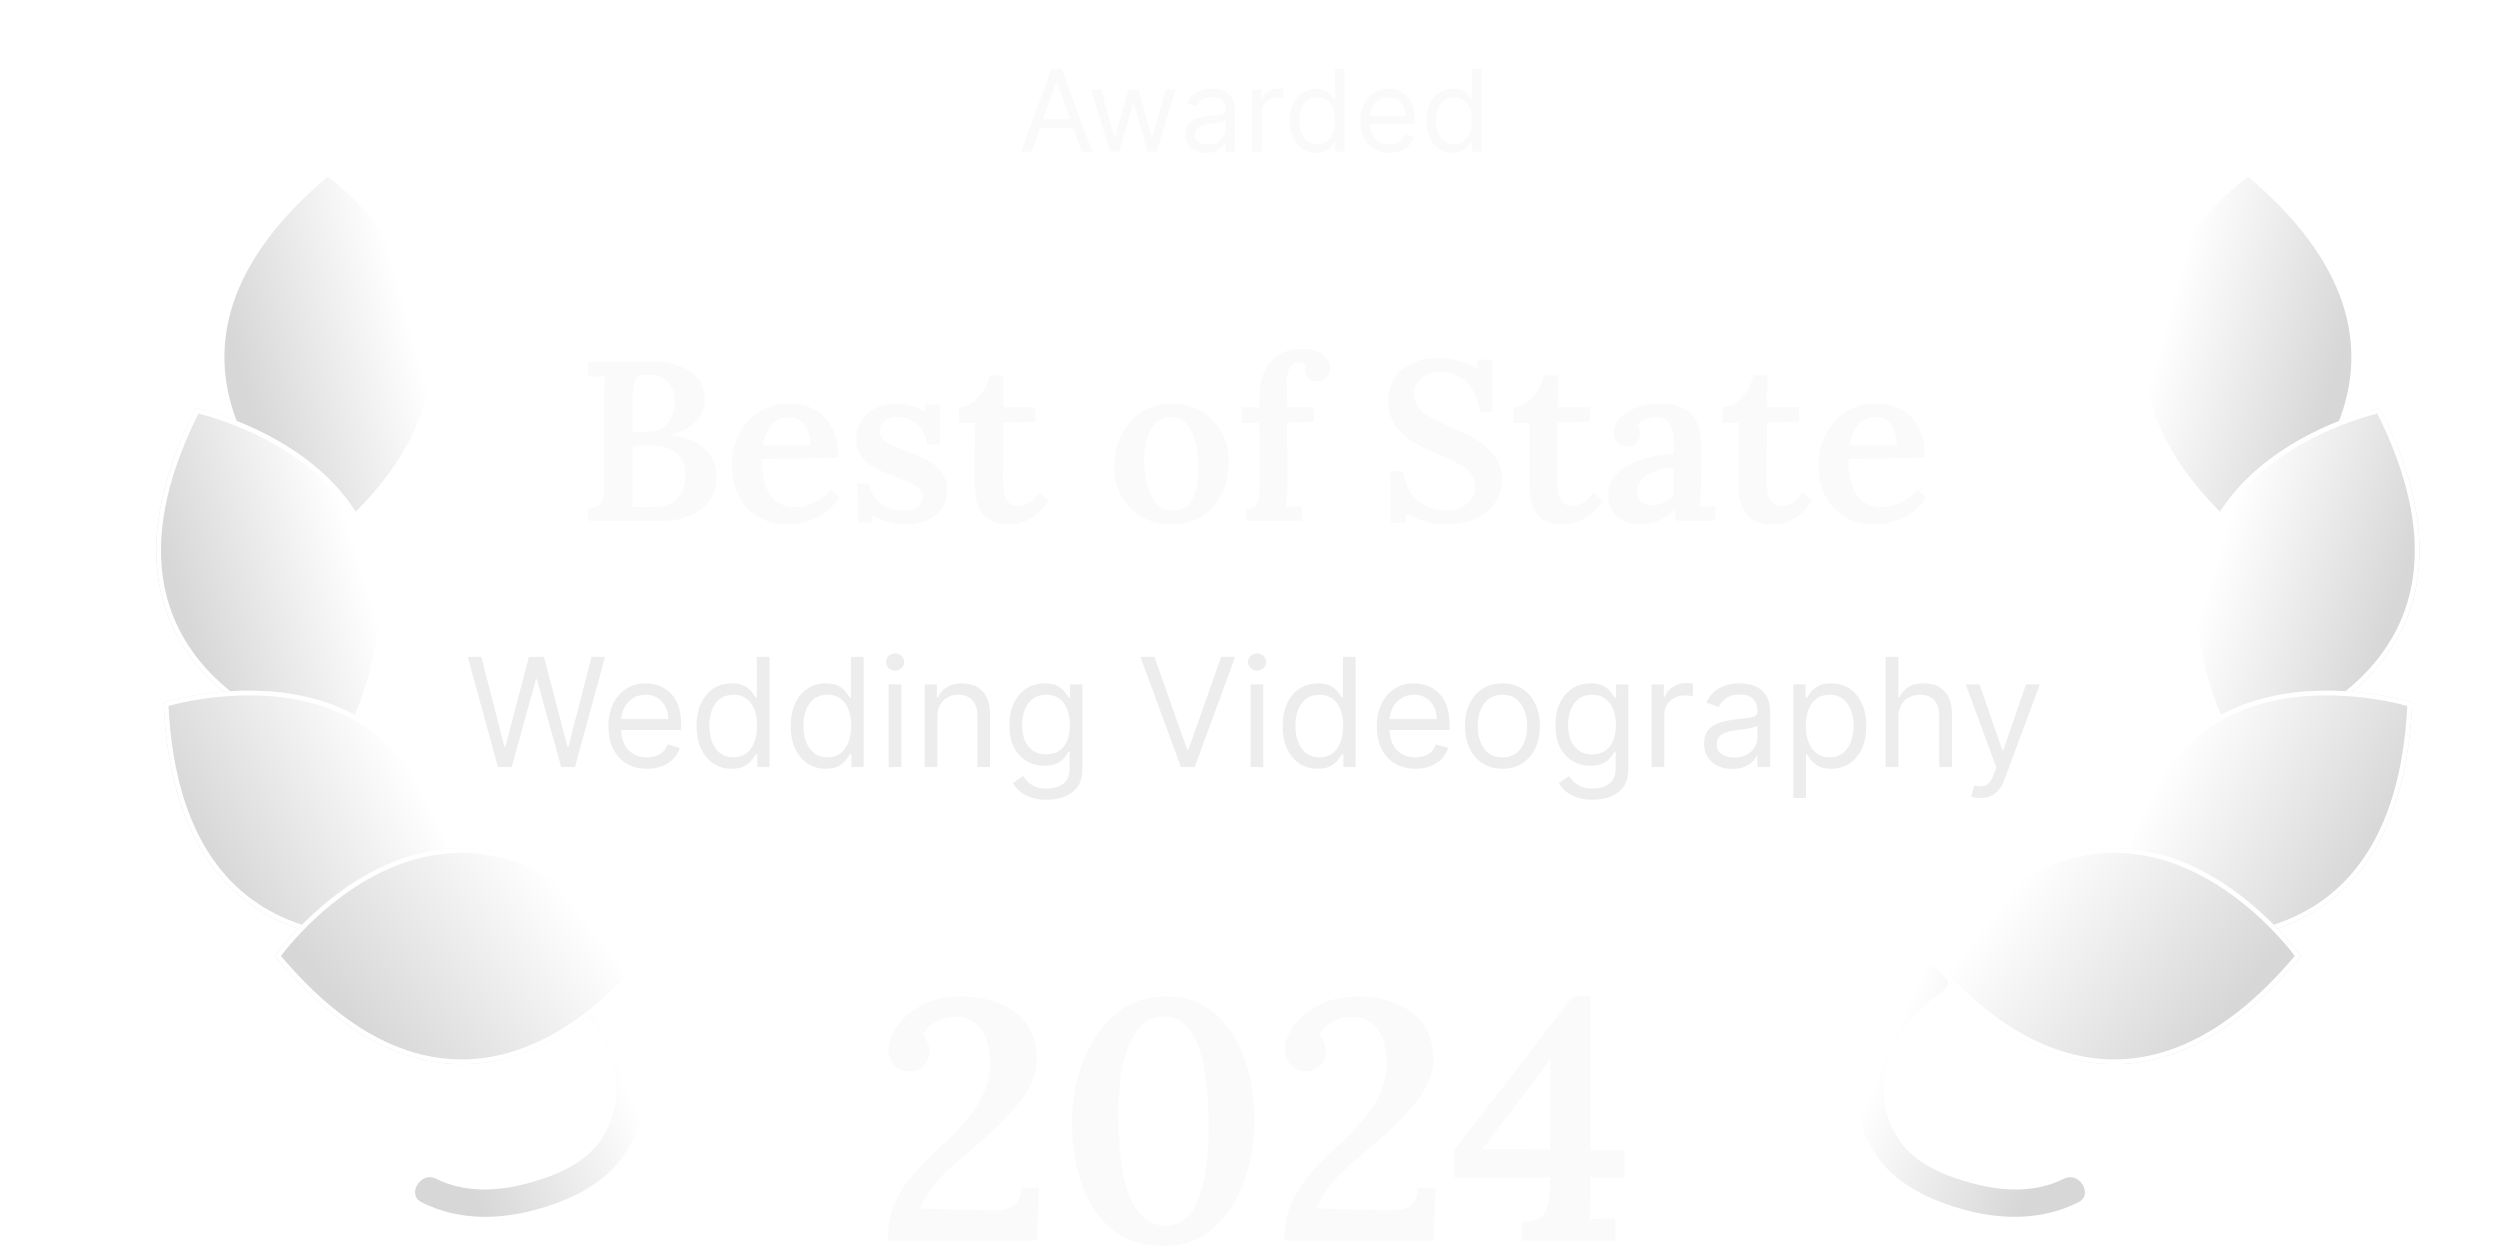 <svg width="132" height="66" viewBox="0 0 132 66" fill="none" xmlns="http://www.w3.org/2000/svg">
<path d="M54.468 8H53.914L55.516 3.636H56.062L57.664 8H57.11L55.806 4.327H55.772L54.468 8ZM54.673 6.295H56.906V6.764H54.673V6.295ZM58.607 8L57.61 4.727H58.138L58.846 7.233H58.88L59.579 4.727H60.115L60.806 7.224H60.84L61.547 4.727H62.076L61.079 8H60.584L59.868 5.486H59.817L59.101 8H58.607ZM63.704 8.077C63.496 8.077 63.308 8.038 63.139 7.96C62.97 7.88 62.836 7.766 62.736 7.616C62.637 7.466 62.587 7.284 62.587 7.071C62.587 6.884 62.624 6.732 62.698 6.615C62.772 6.497 62.87 6.405 62.994 6.338C63.118 6.271 63.254 6.222 63.403 6.189C63.554 6.155 63.705 6.128 63.857 6.108C64.056 6.082 64.217 6.063 64.341 6.05C64.466 6.036 64.557 6.013 64.613 5.98C64.672 5.947 64.701 5.891 64.701 5.81V5.793C64.701 5.582 64.643 5.419 64.528 5.303C64.415 5.186 64.242 5.128 64.01 5.128C63.77 5.128 63.582 5.18 63.446 5.286C63.309 5.391 63.214 5.503 63.158 5.622L62.681 5.452C62.766 5.253 62.88 5.098 63.022 4.987C63.165 4.875 63.322 4.797 63.49 4.753C63.661 4.707 63.829 4.685 63.993 4.685C64.099 4.685 64.219 4.697 64.356 4.723C64.493 4.747 64.626 4.798 64.754 4.874C64.883 4.951 64.99 5.067 65.076 5.222C65.161 5.376 65.204 5.584 65.204 5.844V8H64.701V7.557H64.675C64.641 7.628 64.584 7.704 64.505 7.785C64.425 7.866 64.319 7.935 64.187 7.991C64.055 8.048 63.894 8.077 63.704 8.077ZM63.78 7.625C63.979 7.625 64.147 7.586 64.283 7.508C64.421 7.43 64.525 7.329 64.594 7.205C64.665 7.082 64.701 6.952 64.701 6.815V6.355C64.679 6.381 64.632 6.404 64.56 6.425C64.489 6.445 64.407 6.463 64.313 6.479C64.221 6.493 64.13 6.506 64.042 6.517C63.956 6.527 63.885 6.536 63.831 6.543C63.701 6.56 63.579 6.587 63.465 6.626C63.353 6.663 63.262 6.719 63.192 6.794C63.124 6.868 63.09 6.969 63.09 7.097C63.09 7.271 63.155 7.403 63.284 7.493C63.414 7.581 63.58 7.625 63.78 7.625ZM66.121 8V4.727H66.607V5.222H66.641C66.701 5.06 66.809 4.928 66.965 4.827C67.121 4.727 67.297 4.676 67.493 4.676C67.531 4.676 67.577 4.677 67.632 4.678C67.687 4.68 67.729 4.682 67.758 4.685V5.196C67.741 5.192 67.702 5.185 67.641 5.177C67.581 5.167 67.518 5.162 67.451 5.162C67.292 5.162 67.15 5.195 67.025 5.262C66.901 5.327 66.803 5.418 66.731 5.535C66.66 5.65 66.624 5.781 66.624 5.929V8H66.121ZM69.49 8.068C69.217 8.068 68.977 7.999 68.768 7.862C68.559 7.722 68.395 7.526 68.278 7.273C68.16 7.019 68.101 6.719 68.101 6.372C68.101 6.028 68.16 5.73 68.278 5.477C68.395 5.224 68.56 5.029 68.77 4.891C68.98 4.754 69.223 4.685 69.499 4.685C69.712 4.685 69.88 4.72 70.004 4.791C70.129 4.861 70.224 4.94 70.289 5.03C70.356 5.118 70.408 5.19 70.445 5.247H70.487V3.636H70.99V8H70.504V7.497H70.445C70.408 7.557 70.355 7.632 70.287 7.723C70.219 7.812 70.121 7.893 69.995 7.964C69.868 8.033 69.7 8.068 69.49 8.068ZM69.558 7.616C69.76 7.616 69.93 7.564 70.07 7.459C70.209 7.352 70.314 7.205 70.387 7.018C70.459 6.829 70.496 6.611 70.496 6.364C70.496 6.119 70.46 5.906 70.389 5.722C70.318 5.538 70.213 5.394 70.074 5.292C69.935 5.188 69.763 5.136 69.558 5.136C69.345 5.136 69.168 5.191 69.025 5.3C68.885 5.408 68.779 5.555 68.708 5.741C68.638 5.926 68.604 6.134 68.604 6.364C68.604 6.597 68.639 6.808 68.71 6.999C68.783 7.188 68.889 7.338 69.03 7.45C69.172 7.561 69.348 7.616 69.558 7.616ZM73.353 8.068C73.038 8.068 72.766 7.999 72.537 7.859C72.31 7.719 72.134 7.523 72.011 7.271C71.888 7.018 71.827 6.724 71.827 6.389C71.827 6.054 71.888 5.759 72.011 5.503C72.134 5.246 72.306 5.045 72.526 4.902C72.748 4.757 73.006 4.685 73.302 4.685C73.472 4.685 73.641 4.713 73.807 4.77C73.973 4.827 74.124 4.919 74.261 5.047C74.397 5.173 74.506 5.341 74.587 5.55C74.668 5.759 74.708 6.016 74.708 6.321V6.534H72.185V6.099H74.197C74.197 5.915 74.16 5.75 74.086 5.605C74.013 5.46 73.91 5.346 73.775 5.262C73.641 5.178 73.484 5.136 73.302 5.136C73.102 5.136 72.928 5.186 72.782 5.286C72.637 5.384 72.525 5.511 72.447 5.669C72.369 5.827 72.33 5.996 72.33 6.176V6.466C72.33 6.713 72.373 6.923 72.458 7.094C72.545 7.265 72.665 7.395 72.818 7.484C72.972 7.572 73.15 7.616 73.353 7.616C73.485 7.616 73.604 7.598 73.711 7.561C73.819 7.523 73.912 7.466 73.99 7.391C74.068 7.314 74.129 7.219 74.171 7.105L74.657 7.241C74.606 7.406 74.52 7.551 74.399 7.676C74.278 7.8 74.129 7.896 73.952 7.966C73.774 8.034 73.575 8.068 73.353 8.068ZM76.709 8.068C76.436 8.068 76.195 7.999 75.986 7.862C75.778 7.722 75.614 7.526 75.496 7.273C75.379 7.019 75.32 6.719 75.32 6.372C75.32 6.028 75.379 5.73 75.496 5.477C75.614 5.224 75.778 5.029 75.989 4.891C76.199 4.754 76.442 4.685 76.717 4.685C76.93 4.685 77.099 4.72 77.222 4.791C77.347 4.861 77.442 4.94 77.508 5.03C77.575 5.118 77.626 5.19 77.663 5.247H77.706V3.636H78.209V8H77.723V7.497H77.663C77.626 7.557 77.574 7.632 77.506 7.723C77.437 7.812 77.34 7.893 77.214 7.964C77.087 8.033 76.919 8.068 76.709 8.068ZM76.777 7.616C76.979 7.616 77.149 7.564 77.288 7.459C77.427 7.352 77.533 7.205 77.606 7.018C77.678 6.829 77.714 6.611 77.714 6.364C77.714 6.119 77.679 5.906 77.608 5.722C77.537 5.538 77.432 5.394 77.293 5.292C77.153 5.188 76.981 5.136 76.777 5.136C76.564 5.136 76.386 5.191 76.244 5.3C76.104 5.408 75.998 5.555 75.927 5.741C75.857 5.926 75.822 6.134 75.822 6.364C75.822 6.597 75.858 6.808 75.929 6.999C76.001 7.188 76.108 7.338 76.249 7.45C76.391 7.561 76.567 7.616 76.777 7.616Z" fill="#FAFAFA"/>
<path d="M31.721 59.974L31.721 59.974C30.875 61.347 29.256 61.973 27.811 62.362C26.28 62.773 24.572 62.873 23.093 62.132L23.093 62.132C22.605 61.886 22.142 62.124 21.919 62.504C21.808 62.694 21.764 62.909 21.805 63.102C21.844 63.291 21.968 63.473 22.218 63.598C24.105 64.547 26.237 64.553 28.266 64.007L28.266 64.007C30.209 63.485 32.132 62.569 33.198 60.83L33.198 60.83C35.34 57.339 33.517 53.079 30.268 51.013L30.268 51.013C30.032 50.862 29.809 50.847 29.621 50.909C29.429 50.972 29.262 51.118 29.151 51.308C28.93 51.688 28.954 52.199 29.414 52.492L29.472 52.529V52.53C31.874 54.093 33.38 57.281 31.721 59.974Z" fill="url(#paint0_linear_6110_921)" stroke="white" stroke-width="0.25"/>
<g filter="url(#filter0_di_6110_921)">
<path d="M15.301 11C3.681 20.669 13.107 28.986 14.991 30.47C15.168 30.61 15.425 30.604 15.595 30.457C27.935 19.888 15.301 11 15.301 11Z" fill="url(#paint1_linear_6110_921)"/>
<path d="M14.991 30.47C15.168 30.61 15.425 30.604 15.595 30.457C27.935 19.888 15.301 11 15.301 11M14.991 30.47C13.107 28.986 3.681 20.669 15.301 11M14.991 30.47L15.068 30.372C15.068 30.372 15.068 30.372 15.068 30.372M14.991 30.47L15.068 30.372M15.301 11L15.381 11.096C15.356 11.117 15.331 11.138 15.307 11.159M15.301 11L15.229 11.102L15.23 11.102L15.231 11.104L15.238 11.108L15.264 11.127C15.275 11.135 15.29 11.146 15.307 11.159M15.307 11.159C12.462 13.543 10.91 15.835 10.204 17.952C9.493 20.086 9.638 22.051 10.201 23.765C11.328 27.202 14.13 29.633 15.068 30.372M15.307 11.159C15.323 11.171 15.343 11.185 15.365 11.202C15.453 11.269 15.582 11.368 15.741 11.499C16.059 11.761 16.502 12.146 16.994 12.642C17.979 13.634 19.162 15.064 19.962 16.817C20.761 18.569 21.176 20.643 20.633 22.93C20.09 25.217 18.584 27.733 15.514 30.363L15.514 30.363C15.389 30.47 15.198 30.474 15.068 30.372" stroke="white" stroke-width="0.25"/>
</g>
<g filter="url(#filter1_di_6110_921)">
<path d="M8.343 23.545C1.495 37.021 13.442 40.932 15.76 41.551C15.977 41.608 16.211 41.502 16.31 41.3C23.464 26.712 8.343 23.545 8.343 23.545Z" fill="url(#paint2_linear_6110_921)"/>
<path d="M8.708 37.287C11.103 39.997 14.638 41.122 15.792 41.43C15.952 41.472 16.125 41.393 16.198 41.245L16.198 41.245C17.978 37.615 18.366 34.709 17.96 32.393C17.554 30.078 16.352 28.338 14.925 27.045C13.497 25.75 11.845 24.905 10.548 24.384C9.899 24.123 9.341 23.944 8.945 23.83C8.747 23.773 8.589 23.732 8.482 23.705C8.455 23.699 8.431 23.693 8.411 23.688C6.741 27.003 6.223 29.723 6.412 31.946C6.602 34.187 7.513 35.934 8.708 37.287Z" stroke="white" stroke-width="0.25"/>
</g>
<g filter="url(#filter2_di_6110_921)">
<path d="M6.636 39.088C7.293 54.19 19.62 51.727 21.942 51.127C22.16 51.071 22.311 50.864 22.298 50.639C21.361 34.419 6.636 39.089 6.636 39.089V39.088Z" fill="url(#paint3_linear_6110_921)"/>
<path d="M6.835 39.161C6.809 39.168 6.785 39.175 6.765 39.181C6.94 42.887 7.824 45.511 9.081 47.354C10.349 49.212 12 50.286 13.706 50.877C17.124 52.062 20.756 51.305 21.911 51.006C22.071 50.965 22.183 50.811 22.174 50.646C21.94 46.61 20.85 43.888 19.359 42.071C17.868 40.254 15.966 39.329 14.088 38.903C12.208 38.478 10.354 38.553 8.968 38.737C8.275 38.828 7.7 38.946 7.299 39.041C7.099 39.089 6.942 39.131 6.835 39.161Z" stroke="white" stroke-width="0.25"/>
</g>
<g filter="url(#filter3_di_6110_921)">
<path d="M12.513 52.484C22.182 64.103 30.5 54.678 31.984 52.794C32.123 52.617 32.118 52.361 31.971 52.19C21.401 39.85 12.513 52.484 12.513 52.484Z" fill="url(#paint4_linear_6110_921)"/>
<path d="M31.877 52.272L31.877 52.271C29.246 49.201 26.731 47.695 24.443 47.152C22.156 46.608 20.082 47.024 18.33 47.823C16.576 48.623 15.147 49.806 14.155 50.791C13.659 51.283 13.273 51.726 13.012 52.044C12.881 52.203 12.781 52.332 12.715 52.42C12.698 52.442 12.684 52.462 12.671 52.478C15.055 55.323 17.348 56.875 19.465 57.58C21.599 58.292 23.564 58.146 25.279 57.584C28.716 56.457 31.148 53.654 31.886 52.717L31.984 52.794L31.886 52.717C31.988 52.587 31.984 52.397 31.877 52.272Z" stroke="white" stroke-width="0.25"/>
</g>
<path d="M31.061 27.5V26.84C31.285 26.832 31.457 26.792 31.578 26.72C31.698 26.648 31.782 26.528 31.829 26.36C31.878 26.184 31.901 25.94 31.901 25.628V20.888C31.901 20.672 31.905 20.472 31.913 20.288C31.93 20.104 31.942 19.96 31.95 19.856C31.814 19.864 31.657 19.872 31.482 19.88C31.305 19.88 31.166 19.884 31.061 19.892V19.1C31.573 19.092 32.09 19.088 32.609 19.088C33.13 19.088 33.654 19.084 34.181 19.076C35.126 19.068 35.873 19.24 36.425 19.592C36.977 19.944 37.237 20.484 37.206 21.212C37.197 21.452 37.126 21.688 36.989 21.92C36.853 22.152 36.654 22.36 36.389 22.544C36.126 22.728 35.794 22.868 35.394 22.964V22.976C36.218 23.064 36.83 23.312 37.23 23.72C37.63 24.12 37.83 24.588 37.83 25.124C37.83 25.636 37.706 26.068 37.458 26.42C37.209 26.772 36.865 27.04 36.425 27.224C35.993 27.408 35.502 27.5 34.95 27.5H31.061ZM33.365 26.768C33.502 26.776 33.642 26.78 33.785 26.78C33.938 26.78 34.081 26.78 34.218 26.78C34.353 26.772 34.469 26.768 34.566 26.768C35.093 26.752 35.493 26.6 35.766 26.312C36.045 26.016 36.185 25.62 36.185 25.124C36.185 24.716 36.102 24.396 35.934 24.164C35.773 23.932 35.562 23.768 35.297 23.672C35.041 23.576 34.766 23.528 34.469 23.528C34.254 23.528 34.066 23.528 33.906 23.528C33.745 23.528 33.581 23.536 33.413 23.552V25.76C33.413 25.976 33.41 26.172 33.401 26.348C33.394 26.524 33.382 26.664 33.365 26.768ZM33.413 22.82L34.121 22.808C34.498 22.8 34.794 22.72 35.01 22.568C35.225 22.408 35.382 22.204 35.477 21.956C35.574 21.7 35.621 21.424 35.621 21.128C35.614 20.776 35.533 20.504 35.382 20.312C35.237 20.112 35.057 19.972 34.842 19.892C34.626 19.812 34.401 19.776 34.169 19.784C34.002 19.784 33.861 19.808 33.749 19.856C33.638 19.904 33.553 20.004 33.498 20.156C33.441 20.308 33.413 20.536 33.413 20.84V22.82ZM41.591 27.692C41.015 27.692 40.503 27.564 40.055 27.308C39.607 27.044 39.259 26.676 39.011 26.204C38.763 25.724 38.639 25.16 38.639 24.512C38.639 23.952 38.763 23.428 39.011 22.94C39.259 22.452 39.607 22.06 40.055 21.764C40.511 21.46 41.039 21.308 41.639 21.308C41.975 21.308 42.299 21.356 42.611 21.452C42.923 21.548 43.203 21.708 43.451 21.932C43.699 22.156 43.895 22.452 44.039 22.82C44.191 23.188 44.263 23.636 44.255 24.164L40.223 24.236C40.223 24.732 40.279 25.172 40.391 25.556C40.511 25.932 40.703 26.232 40.967 26.456C41.231 26.672 41.579 26.78 42.011 26.78C42.203 26.78 42.407 26.748 42.623 26.684C42.847 26.612 43.067 26.508 43.283 26.372C43.499 26.228 43.691 26.052 43.859 25.844L44.315 26.264C44.051 26.648 43.759 26.944 43.439 27.152C43.119 27.36 42.799 27.5 42.479 27.572C42.159 27.652 41.863 27.692 41.591 27.692ZM40.283 23.516H42.779C42.771 23.196 42.723 22.928 42.635 22.712C42.555 22.488 42.435 22.32 42.275 22.208C42.115 22.088 41.919 22.028 41.687 22.028C41.295 22.028 40.979 22.16 40.739 22.424C40.507 22.68 40.355 23.044 40.283 23.516ZM47.855 27.692C47.487 27.692 47.144 27.644 46.824 27.548C46.504 27.452 46.248 27.336 46.056 27.2L46.092 27.584H45.312L45.252 25.52H45.9C45.923 25.792 46.02 26.04 46.188 26.264C46.355 26.48 46.572 26.652 46.836 26.78C47.108 26.9 47.407 26.96 47.736 26.96C47.895 26.96 48.047 26.936 48.191 26.888C48.343 26.84 48.468 26.764 48.563 26.66C48.667 26.548 48.719 26.408 48.719 26.24C48.719 26.064 48.66 25.92 48.539 25.808C48.428 25.696 48.267 25.592 48.059 25.496C47.852 25.4 47.608 25.3 47.328 25.196C47.08 25.1 46.831 25 46.584 24.896C46.336 24.792 46.108 24.668 45.9 24.524C45.691 24.372 45.523 24.188 45.395 23.972C45.267 23.756 45.203 23.492 45.203 23.18C45.203 22.964 45.243 22.748 45.324 22.532C45.404 22.316 45.532 22.116 45.708 21.932C45.883 21.74 46.108 21.588 46.38 21.476C46.66 21.364 46.999 21.308 47.4 21.308C47.615 21.308 47.859 21.344 48.132 21.416C48.404 21.48 48.644 21.592 48.852 21.752L48.84 21.368H49.62V23.48H48.971C48.931 23.2 48.843 22.952 48.708 22.736C48.572 22.512 48.392 22.336 48.167 22.208C47.944 22.08 47.675 22.016 47.364 22.016C47.108 22.016 46.892 22.08 46.715 22.208C46.539 22.328 46.452 22.508 46.452 22.748C46.452 22.948 46.52 23.112 46.656 23.24C46.791 23.368 46.975 23.476 47.208 23.564C47.44 23.652 47.691 23.748 47.964 23.852C48.34 23.98 48.679 24.132 48.983 24.308C49.295 24.484 49.544 24.696 49.727 24.944C49.911 25.192 50.004 25.5 50.004 25.868C50.004 26.284 49.9 26.628 49.691 26.9C49.483 27.164 49.215 27.364 48.888 27.5C48.559 27.628 48.215 27.692 47.855 27.692ZM53.262 27.692C53.038 27.692 52.818 27.664 52.602 27.608C52.394 27.552 52.202 27.448 52.026 27.296C51.858 27.144 51.722 26.92 51.618 26.624C51.514 26.32 51.462 25.92 51.462 25.424L51.486 22.328L50.634 22.34V21.5C50.874 21.492 51.106 21.412 51.33 21.26C51.554 21.1 51.75 20.892 51.918 20.636C52.086 20.38 52.198 20.108 52.254 19.82H52.986L52.974 21.5H54.666V22.268L52.974 22.304L52.962 25.388C52.962 25.628 52.982 25.852 53.022 26.06C53.07 26.26 53.15 26.42 53.262 26.54C53.382 26.66 53.542 26.72 53.742 26.72C53.894 26.72 54.066 26.672 54.258 26.576C54.458 26.48 54.658 26.288 54.858 26L55.35 26.444C55.15 26.748 54.942 26.984 54.726 27.152C54.518 27.32 54.314 27.444 54.114 27.524C53.922 27.604 53.75 27.652 53.598 27.668C53.446 27.684 53.334 27.692 53.262 27.692ZM61.878 27.692C61.31 27.692 60.794 27.568 60.33 27.32C59.866 27.064 59.498 26.708 59.226 26.252C58.962 25.788 58.83 25.248 58.83 24.632C58.83 23.984 58.966 23.408 59.238 22.904C59.51 22.4 59.874 22.008 60.33 21.728C60.794 21.448 61.302 21.308 61.854 21.308C62.422 21.308 62.934 21.436 63.39 21.692C63.846 21.948 64.206 22.304 64.47 22.76C64.742 23.216 64.878 23.756 64.878 24.38C64.878 25.036 64.746 25.616 64.482 26.12C64.226 26.616 63.87 27.004 63.414 27.284C62.966 27.556 62.454 27.692 61.878 27.692ZM61.938 26.96C62.298 26.96 62.574 26.848 62.766 26.624C62.958 26.4 63.09 26.116 63.162 25.772C63.242 25.42 63.282 25.06 63.282 24.692C63.282 24.38 63.254 24.064 63.198 23.744C63.15 23.424 63.07 23.136 62.958 22.88C62.846 22.616 62.698 22.408 62.514 22.256C62.33 22.096 62.106 22.016 61.842 22.016C61.49 22.024 61.21 22.14 61.002 22.364C60.794 22.588 60.642 22.872 60.546 23.216C60.458 23.56 60.414 23.924 60.414 24.308C60.414 24.74 60.466 25.164 60.57 25.58C60.674 25.988 60.838 26.324 61.062 26.588C61.286 26.844 61.578 26.968 61.938 26.96ZM66.49 21.188C66.49 20.244 66.686 19.548 67.078 19.1C67.47 18.644 68.038 18.416 68.782 18.416C69.094 18.416 69.354 18.464 69.562 18.56C69.778 18.648 69.942 18.768 70.054 18.92C70.166 19.072 70.222 19.24 70.222 19.424C70.222 19.608 70.166 19.772 70.054 19.916C69.942 20.06 69.778 20.132 69.562 20.132C69.346 20.14 69.182 20.08 69.07 19.952C68.958 19.824 68.902 19.68 68.902 19.52C68.902 19.472 68.906 19.428 68.914 19.388C68.922 19.348 68.93 19.304 68.938 19.256C68.898 19.208 68.842 19.176 68.77 19.16C68.706 19.136 68.646 19.124 68.59 19.124C68.422 19.124 68.29 19.176 68.194 19.28C68.098 19.376 68.034 19.496 68.002 19.64C67.97 19.784 67.954 19.936 67.954 20.096V21.5H69.382V22.268L67.954 22.304L67.966 25.772C67.966 25.9 67.962 26.056 67.954 26.24C67.954 26.424 67.942 26.6 67.918 26.768C68.054 26.752 68.198 26.744 68.35 26.744C68.51 26.736 68.638 26.732 68.734 26.732V27.5H65.782V26.864C66.014 26.864 66.178 26.816 66.274 26.72C66.378 26.616 66.442 26.472 66.466 26.288C66.49 26.104 66.502 25.896 66.502 25.664L66.49 22.328L65.578 22.34V21.5H66.49V21.188ZM78.131 21.74C78.075 21.316 77.959 20.948 77.783 20.636C77.607 20.316 77.371 20.072 77.075 19.904C76.787 19.728 76.439 19.64 76.031 19.64C75.639 19.64 75.311 19.752 75.047 19.976C74.791 20.2 74.663 20.476 74.663 20.804C74.663 21.076 74.739 21.312 74.891 21.512C75.051 21.712 75.279 21.896 75.575 22.064C75.871 22.224 76.223 22.392 76.631 22.568C76.935 22.696 77.243 22.84 77.555 23C77.867 23.152 78.155 23.336 78.419 23.552C78.683 23.768 78.895 24.02 79.055 24.308C79.223 24.588 79.307 24.924 79.307 25.316C79.307 25.78 79.183 26.192 78.935 26.552C78.695 26.912 78.351 27.192 77.903 27.392C77.455 27.592 76.927 27.692 76.319 27.692C75.983 27.692 75.627 27.64 75.251 27.536C74.875 27.44 74.531 27.292 74.219 27.092L74.255 27.608H73.439L73.415 24.884H74.099C74.187 25.564 74.439 26.08 74.855 26.432C75.271 26.776 75.771 26.948 76.355 26.948C76.651 26.948 76.915 26.896 77.147 26.792C77.379 26.68 77.559 26.532 77.687 26.348C77.823 26.156 77.891 25.94 77.891 25.7C77.891 25.388 77.795 25.132 77.603 24.932C77.411 24.732 77.167 24.56 76.871 24.416C76.575 24.272 76.267 24.132 75.947 23.996C75.587 23.844 75.247 23.684 74.927 23.516C74.607 23.34 74.323 23.144 74.075 22.928C73.835 22.704 73.643 22.448 73.499 22.16C73.363 21.872 73.295 21.532 73.295 21.14C73.295 20.908 73.339 20.664 73.427 20.408C73.515 20.144 73.659 19.9 73.859 19.676C74.067 19.452 74.343 19.268 74.687 19.124C75.031 18.98 75.459 18.908 75.971 18.908C76.291 18.908 76.639 18.956 77.015 19.052C77.399 19.14 77.735 19.288 78.023 19.496L77.975 18.992H78.803V21.74H78.131ZM82.535 27.692C82.311 27.692 82.091 27.664 81.875 27.608C81.667 27.552 81.475 27.448 81.299 27.296C81.131 27.144 80.995 26.92 80.891 26.624C80.787 26.32 80.735 25.92 80.735 25.424L80.759 22.328L79.907 22.34V21.5C80.147 21.492 80.379 21.412 80.603 21.26C80.827 21.1 81.023 20.892 81.191 20.636C81.359 20.38 81.471 20.108 81.527 19.82H82.259L82.247 21.5H83.939V22.268L82.247 22.304L82.235 25.388C82.235 25.628 82.255 25.852 82.295 26.06C82.343 26.26 82.423 26.42 82.535 26.54C82.655 26.66 82.815 26.72 83.015 26.72C83.167 26.72 83.339 26.672 83.531 26.576C83.731 26.48 83.931 26.288 84.131 26L84.623 26.444C84.423 26.748 84.215 26.984 83.999 27.152C83.791 27.32 83.587 27.444 83.387 27.524C83.195 27.604 83.023 27.652 82.871 27.668C82.719 27.684 82.607 27.692 82.535 27.692ZM88.491 27.5C88.467 27.38 88.451 27.28 88.443 27.2C88.443 27.112 88.439 27.012 88.431 26.9C88.159 27.172 87.867 27.372 87.555 27.5C87.251 27.628 86.935 27.692 86.607 27.692C86.063 27.692 85.643 27.544 85.347 27.248C85.059 26.952 84.915 26.588 84.915 26.156C84.915 25.772 85.019 25.448 85.227 25.184C85.435 24.912 85.707 24.692 86.043 24.524C86.379 24.348 86.751 24.216 87.159 24.128C87.567 24.032 87.971 23.98 88.371 23.972V23.312C88.371 23.08 88.343 22.868 88.287 22.676C88.239 22.476 88.147 22.32 88.011 22.208C87.875 22.088 87.675 22.028 87.411 22.028C87.235 22.036 87.055 22.076 86.871 22.148C86.695 22.212 86.555 22.316 86.451 22.46C86.515 22.532 86.555 22.612 86.571 22.7C86.587 22.78 86.595 22.852 86.595 22.916C86.595 23.06 86.539 23.212 86.427 23.372C86.315 23.524 86.135 23.596 85.887 23.588C85.671 23.58 85.503 23.504 85.383 23.36C85.271 23.216 85.215 23.044 85.215 22.844C85.215 22.54 85.323 22.276 85.539 22.052C85.763 21.82 86.063 21.64 86.439 21.512C86.815 21.376 87.235 21.308 87.699 21.308C88.387 21.308 88.915 21.488 89.283 21.848C89.651 22.208 89.831 22.784 89.823 23.576C89.823 23.856 89.823 24.112 89.823 24.344C89.823 24.568 89.819 24.796 89.811 25.028C89.811 25.252 89.811 25.504 89.811 25.784C89.811 25.904 89.807 26.056 89.799 26.24C89.791 26.416 89.779 26.592 89.763 26.768C89.907 26.752 90.051 26.744 90.195 26.744C90.347 26.736 90.471 26.728 90.567 26.72V27.5H88.491ZM88.359 24.68C88.119 24.696 87.883 24.736 87.651 24.8C87.419 24.856 87.211 24.936 87.027 25.04C86.843 25.144 86.695 25.276 86.583 25.436C86.479 25.588 86.431 25.764 86.439 25.964C86.447 26.212 86.527 26.396 86.679 26.516C86.831 26.628 87.007 26.684 87.207 26.684C87.439 26.684 87.647 26.636 87.831 26.54C88.023 26.444 88.199 26.316 88.359 26.156C88.359 26.076 88.359 25.992 88.359 25.904C88.359 25.816 88.359 25.728 88.359 25.64C88.359 25.528 88.359 25.388 88.359 25.22C88.359 25.052 88.359 24.872 88.359 24.68ZM93.586 27.692C93.362 27.692 93.142 27.664 92.926 27.608C92.718 27.552 92.526 27.448 92.35 27.296C92.182 27.144 92.046 26.92 91.942 26.624C91.838 26.32 91.786 25.92 91.786 25.424L91.81 22.328L90.958 22.34V21.5C91.198 21.492 91.43 21.412 91.654 21.26C91.878 21.1 92.074 20.892 92.242 20.636C92.41 20.38 92.522 20.108 92.578 19.82H93.31L93.298 21.5H94.99V22.268L93.298 22.304L93.286 25.388C93.286 25.628 93.306 25.852 93.346 26.06C93.394 26.26 93.474 26.42 93.586 26.54C93.706 26.66 93.866 26.72 94.066 26.72C94.218 26.72 94.39 26.672 94.582 26.576C94.782 26.48 94.982 26.288 95.182 26L95.674 26.444C95.474 26.748 95.266 26.984 95.05 27.152C94.842 27.32 94.638 27.444 94.438 27.524C94.246 27.604 94.074 27.652 93.922 27.668C93.77 27.684 93.658 27.692 93.586 27.692ZM98.966 27.692C98.39 27.692 97.878 27.564 97.43 27.308C96.982 27.044 96.634 26.676 96.386 26.204C96.138 25.724 96.014 25.16 96.014 24.512C96.014 23.952 96.138 23.428 96.386 22.94C96.634 22.452 96.982 22.06 97.43 21.764C97.886 21.46 98.414 21.308 99.014 21.308C99.35 21.308 99.674 21.356 99.986 21.452C100.298 21.548 100.578 21.708 100.826 21.932C101.074 22.156 101.27 22.452 101.414 22.82C101.566 23.188 101.638 23.636 101.63 24.164L97.598 24.236C97.598 24.732 97.654 25.172 97.766 25.556C97.886 25.932 98.078 26.232 98.342 26.456C98.606 26.672 98.954 26.78 99.386 26.78C99.578 26.78 99.782 26.748 99.998 26.684C100.222 26.612 100.442 26.508 100.658 26.372C100.874 26.228 101.066 26.052 101.234 25.844L101.69 26.264C101.426 26.648 101.134 26.944 100.814 27.152C100.494 27.36 100.174 27.5 99.854 27.572C99.534 27.652 99.238 27.692 98.966 27.692ZM97.658 23.516H100.154C100.146 23.196 100.098 22.928 100.01 22.712C99.93 22.488 99.81 22.32 99.65 22.208C99.49 22.088 99.294 22.028 99.062 22.028C98.67 22.028 98.354 22.16 98.114 22.424C97.882 22.68 97.73 23.044 97.658 23.516Z" fill="#FAFAFA"/>
<path d="M26.289 40.5L24.698 34.682H25.414L26.63 39.42H26.686L27.925 34.682H28.721L29.959 39.42H30.016L31.232 34.682H31.948L30.357 40.5H29.63L28.346 35.864H28.3L27.016 40.5H26.289ZM34.158 40.591C33.738 40.591 33.375 40.498 33.07 40.312C32.767 40.125 32.533 39.864 32.368 39.528C32.205 39.191 32.124 38.799 32.124 38.352C32.124 37.905 32.205 37.511 32.368 37.17C32.533 36.828 32.762 36.561 33.056 36.369C33.351 36.176 33.696 36.08 34.09 36.08C34.317 36.08 34.541 36.117 34.763 36.193C34.985 36.269 35.186 36.392 35.368 36.562C35.55 36.731 35.695 36.955 35.803 37.233C35.911 37.511 35.965 37.854 35.965 38.261V38.545H32.601V37.966H35.283C35.283 37.72 35.234 37.5 35.135 37.307C35.039 37.114 34.9 36.961 34.721 36.849C34.542 36.738 34.332 36.682 34.09 36.682C33.823 36.682 33.592 36.748 33.397 36.881C33.203 37.011 33.055 37.182 32.951 37.392C32.846 37.602 32.794 37.828 32.794 38.068V38.455C32.794 38.784 32.851 39.063 32.965 39.293C33.08 39.52 33.24 39.693 33.445 39.812C33.65 39.93 33.887 39.989 34.158 39.989C34.334 39.989 34.493 39.964 34.635 39.915C34.779 39.864 34.903 39.788 35.008 39.688C35.112 39.585 35.192 39.458 35.249 39.307L35.897 39.489C35.828 39.708 35.714 39.901 35.553 40.068C35.392 40.233 35.193 40.362 34.956 40.455C34.72 40.545 34.453 40.591 34.158 40.591ZM38.633 40.591C38.269 40.591 37.948 40.499 37.669 40.315C37.391 40.13 37.173 39.868 37.016 39.531C36.859 39.192 36.78 38.792 36.78 38.33C36.78 37.871 36.859 37.474 37.016 37.136C37.173 36.799 37.392 36.539 37.672 36.355C37.953 36.171 38.276 36.08 38.644 36.08C38.928 36.08 39.152 36.127 39.317 36.222C39.484 36.314 39.611 36.42 39.698 36.54C39.787 36.657 39.856 36.754 39.905 36.83H39.962V34.682H40.633V40.5H39.985V39.83H39.905C39.856 39.909 39.786 40.01 39.695 40.131C39.604 40.25 39.474 40.357 39.306 40.452C39.137 40.544 38.913 40.591 38.633 40.591ZM38.723 39.989C38.992 39.989 39.22 39.919 39.405 39.778C39.591 39.636 39.732 39.44 39.828 39.19C39.925 38.938 39.973 38.648 39.973 38.318C39.973 37.992 39.926 37.707 39.831 37.463C39.737 37.217 39.596 37.026 39.411 36.889C39.225 36.751 38.996 36.682 38.723 36.682C38.439 36.682 38.203 36.755 38.013 36.901C37.826 37.044 37.684 37.24 37.59 37.489C37.497 37.735 37.451 38.011 37.451 38.318C37.451 38.629 37.498 38.911 37.593 39.165C37.689 39.417 37.831 39.617 38.019 39.767C38.208 39.915 38.443 39.989 38.723 39.989ZM43.601 40.591C43.238 40.591 42.916 40.499 42.638 40.315C42.36 40.13 42.142 39.868 41.985 39.531C41.828 39.192 41.749 38.792 41.749 38.33C41.749 37.871 41.828 37.474 41.985 37.136C42.142 36.799 42.361 36.539 42.641 36.355C42.921 36.171 43.245 36.08 43.613 36.08C43.897 36.08 44.121 36.127 44.286 36.222C44.453 36.314 44.579 36.42 44.666 36.54C44.756 36.657 44.825 36.754 44.874 36.83H44.931V34.682H45.601V40.5H44.953V39.83H44.874C44.825 39.909 44.755 40.01 44.664 40.131C44.573 40.25 44.443 40.357 44.275 40.452C44.106 40.544 43.882 40.591 43.601 40.591ZM43.692 39.989C43.961 39.989 44.188 39.919 44.374 39.778C44.559 39.636 44.701 39.44 44.797 39.19C44.894 38.938 44.942 38.648 44.942 38.318C44.942 37.992 44.895 37.707 44.8 37.463C44.705 37.217 44.565 37.026 44.38 36.889C44.194 36.751 43.965 36.682 43.692 36.682C43.408 36.682 43.171 36.755 42.982 36.901C42.794 37.044 42.653 37.24 42.559 37.489C42.466 37.735 42.419 38.011 42.419 38.318C42.419 38.629 42.467 38.911 42.561 39.165C42.658 39.417 42.8 39.617 42.988 39.767C43.177 39.915 43.412 39.989 43.692 39.989ZM46.922 40.5V36.136H47.593V40.5H46.922ZM47.263 35.409C47.133 35.409 47.02 35.365 46.925 35.276C46.832 35.187 46.786 35.08 46.786 34.955C46.786 34.83 46.832 34.722 46.925 34.633C47.02 34.544 47.133 34.5 47.263 34.5C47.394 34.5 47.506 34.544 47.598 34.633C47.693 34.722 47.74 34.83 47.74 34.955C47.74 35.08 47.693 35.187 47.598 35.276C47.506 35.365 47.394 35.409 47.263 35.409ZM49.491 37.875V40.5H48.821V36.136H49.468V36.818H49.525C49.627 36.597 49.783 36.419 49.991 36.284C50.2 36.148 50.468 36.08 50.798 36.08C51.093 36.08 51.352 36.14 51.574 36.261C51.795 36.381 51.967 36.562 52.091 36.807C52.214 37.049 52.275 37.356 52.275 37.727V40.5H51.605V37.773C51.605 37.43 51.516 37.163 51.338 36.972C51.16 36.778 50.915 36.682 50.605 36.682C50.391 36.682 50.2 36.728 50.031 36.821C49.864 36.914 49.733 37.049 49.636 37.227C49.539 37.405 49.491 37.621 49.491 37.875ZM55.262 42.227C54.938 42.227 54.659 42.186 54.426 42.102C54.194 42.021 53.999 41.913 53.844 41.778C53.691 41.646 53.569 41.504 53.478 41.352L54.012 40.977C54.072 41.057 54.149 41.148 54.242 41.25C54.335 41.354 54.462 41.444 54.623 41.52C54.785 41.597 54.998 41.636 55.262 41.636C55.614 41.636 55.905 41.551 56.134 41.381C56.363 41.21 56.478 40.943 56.478 40.58V39.693H56.421C56.372 39.773 56.301 39.871 56.211 39.989C56.122 40.104 55.993 40.207 55.824 40.298C55.658 40.387 55.432 40.432 55.148 40.432C54.796 40.432 54.48 40.349 54.199 40.182C53.921 40.015 53.7 39.773 53.537 39.455C53.376 39.136 53.296 38.75 53.296 38.295C53.296 37.849 53.374 37.459 53.532 37.128C53.689 36.794 53.908 36.537 54.188 36.355C54.468 36.171 54.792 36.08 55.159 36.08C55.444 36.08 55.669 36.127 55.836 36.222C56.004 36.314 56.133 36.42 56.222 36.54C56.313 36.657 56.383 36.754 56.432 36.83H56.5V36.136H57.148V40.625C57.148 41 57.063 41.305 56.892 41.54C56.724 41.776 56.497 41.95 56.211 42.06C55.926 42.171 55.61 42.227 55.262 42.227ZM55.239 39.83C55.508 39.83 55.735 39.768 55.921 39.645C56.106 39.522 56.248 39.345 56.344 39.114C56.441 38.883 56.489 38.606 56.489 38.284C56.489 37.97 56.442 37.692 56.347 37.452C56.252 37.211 56.112 37.023 55.926 36.886C55.741 36.75 55.512 36.682 55.239 36.682C54.955 36.682 54.718 36.754 54.529 36.898C54.341 37.042 54.2 37.235 54.105 37.477C54.013 37.72 53.966 37.989 53.966 38.284C53.966 38.587 54.014 38.855 54.108 39.088C54.205 39.319 54.347 39.501 54.534 39.633C54.724 39.764 54.959 39.83 55.239 39.83ZM60.955 34.682L62.682 39.58H62.75L64.478 34.682H65.216L63.08 40.5H62.353L60.216 34.682H60.955ZM66.032 40.5V36.136H66.702V40.5H66.032ZM66.373 35.409C66.242 35.409 66.129 35.365 66.034 35.276C65.942 35.187 65.895 35.08 65.895 34.955C65.895 34.83 65.942 34.722 66.034 34.633C66.129 34.544 66.242 34.5 66.373 34.5C66.503 34.5 66.615 34.544 66.708 34.633C66.802 34.722 66.85 34.83 66.85 34.955C66.85 35.08 66.802 35.187 66.708 35.276C66.615 35.365 66.503 35.409 66.373 35.409ZM69.578 40.591C69.214 40.591 68.893 40.499 68.615 40.315C68.336 40.13 68.118 39.868 67.961 39.531C67.804 39.192 67.725 38.792 67.725 38.33C67.725 37.871 67.804 37.474 67.961 37.136C68.118 36.799 68.337 36.539 68.618 36.355C68.898 36.171 69.222 36.08 69.589 36.08C69.873 36.08 70.098 36.127 70.262 36.222C70.429 36.314 70.556 36.42 70.643 36.54C70.732 36.657 70.801 36.754 70.85 36.83H70.907V34.682H71.578V40.5H70.93V39.83H70.85C70.801 39.909 70.731 40.01 70.64 40.131C70.549 40.25 70.42 40.357 70.251 40.452C70.082 40.544 69.858 40.591 69.578 40.591ZM69.669 39.989C69.938 39.989 70.165 39.919 70.35 39.778C70.536 39.636 70.677 39.44 70.774 39.19C70.87 38.938 70.919 38.648 70.919 38.318C70.919 37.992 70.871 37.707 70.777 37.463C70.682 37.217 70.542 37.026 70.356 36.889C70.171 36.751 69.941 36.682 69.669 36.682C69.385 36.682 69.148 36.755 68.959 36.901C68.771 37.044 68.63 37.24 68.535 37.489C68.442 37.735 68.396 38.011 68.396 38.318C68.396 38.629 68.443 38.911 68.538 39.165C68.635 39.417 68.777 39.617 68.964 39.767C69.153 39.915 69.388 39.989 69.669 39.989ZM74.728 40.591C74.308 40.591 73.945 40.498 73.64 40.312C73.337 40.125 73.103 39.864 72.939 39.528C72.776 39.191 72.694 38.799 72.694 38.352C72.694 37.905 72.776 37.511 72.939 37.17C73.103 36.828 73.332 36.561 73.626 36.369C73.921 36.176 74.266 36.08 74.66 36.08C74.887 36.08 75.112 36.117 75.334 36.193C75.555 36.269 75.757 36.392 75.939 36.562C76.12 36.731 76.265 36.955 76.373 37.233C76.481 37.511 76.535 37.854 76.535 38.261V38.545H73.171V37.966H75.853C75.853 37.72 75.804 37.5 75.706 37.307C75.609 37.114 75.471 36.961 75.291 36.849C75.113 36.738 74.903 36.682 74.66 36.682C74.393 36.682 74.162 36.748 73.967 36.881C73.774 37.011 73.625 37.182 73.521 37.392C73.417 37.602 73.365 37.828 73.365 38.068V38.455C73.365 38.784 73.421 39.063 73.535 39.293C73.651 39.52 73.811 39.693 74.015 39.812C74.22 39.93 74.457 39.989 74.728 39.989C74.904 39.989 75.064 39.964 75.206 39.915C75.35 39.864 75.474 39.788 75.578 39.688C75.682 39.585 75.762 39.458 75.819 39.307L76.467 39.489C76.399 39.708 76.284 39.901 76.123 40.068C75.962 40.233 75.763 40.362 75.527 40.455C75.29 40.545 75.024 40.591 74.728 40.591ZM79.328 40.591C78.934 40.591 78.588 40.497 78.291 40.31C77.995 40.122 77.764 39.86 77.598 39.523C77.433 39.186 77.35 38.792 77.35 38.341C77.35 37.886 77.433 37.49 77.598 37.151C77.764 36.812 77.995 36.548 78.291 36.361C78.588 36.173 78.934 36.08 79.328 36.08C79.722 36.08 80.066 36.173 80.362 36.361C80.659 36.548 80.89 36.812 81.055 37.151C81.222 37.49 81.305 37.886 81.305 38.341C81.305 38.792 81.222 39.186 81.055 39.523C80.89 39.86 80.659 40.122 80.362 40.31C80.066 40.497 79.722 40.591 79.328 40.591ZM79.328 39.989C79.627 39.989 79.873 39.912 80.066 39.758C80.26 39.605 80.403 39.403 80.495 39.153C80.588 38.903 80.635 38.633 80.635 38.341C80.635 38.049 80.588 37.778 80.495 37.526C80.403 37.274 80.26 37.07 80.066 36.915C79.873 36.76 79.627 36.682 79.328 36.682C79.028 36.682 78.782 36.76 78.589 36.915C78.396 37.07 78.253 37.274 78.16 37.526C78.067 37.778 78.021 38.049 78.021 38.341C78.021 38.633 78.067 38.903 78.16 39.153C78.253 39.403 78.396 39.605 78.589 39.758C78.782 39.912 79.028 39.989 79.328 39.989ZM84.09 42.227C83.766 42.227 83.488 42.186 83.255 42.102C83.022 42.021 82.828 41.913 82.672 41.778C82.519 41.646 82.397 41.504 82.306 41.352L82.84 40.977C82.9 41.057 82.977 41.148 83.07 41.25C83.163 41.354 83.29 41.444 83.451 41.52C83.614 41.597 83.827 41.636 84.09 41.636C84.442 41.636 84.733 41.551 84.962 41.381C85.191 41.21 85.306 40.943 85.306 40.58V39.693H85.249C85.2 39.773 85.13 39.871 85.039 39.989C84.95 40.104 84.821 40.207 84.652 40.298C84.486 40.387 84.26 40.432 83.976 40.432C83.624 40.432 83.308 40.349 83.027 40.182C82.749 40.015 82.528 39.773 82.365 39.455C82.204 39.136 82.124 38.75 82.124 38.295C82.124 37.849 82.203 37.459 82.36 37.128C82.517 36.794 82.736 36.537 83.016 36.355C83.296 36.171 83.62 36.08 83.988 36.08C84.272 36.08 84.497 36.127 84.664 36.222C84.832 36.314 84.961 36.42 85.05 36.54C85.141 36.657 85.211 36.754 85.26 36.83H85.329V36.136H85.976V40.625C85.976 41 85.891 41.305 85.721 41.54C85.552 41.776 85.325 41.95 85.039 42.06C84.755 42.171 84.438 42.227 84.09 42.227ZM84.067 39.83C84.336 39.83 84.563 39.768 84.749 39.645C84.934 39.522 85.076 39.345 85.172 39.114C85.269 38.883 85.317 38.606 85.317 38.284C85.317 37.97 85.27 37.692 85.175 37.452C85.08 37.211 84.94 37.023 84.755 36.886C84.569 36.75 84.34 36.682 84.067 36.682C83.783 36.682 83.546 36.754 83.357 36.898C83.169 37.042 83.028 37.235 82.934 37.477C82.841 37.72 82.794 37.989 82.794 38.284C82.794 38.587 82.842 38.855 82.936 39.088C83.033 39.319 83.175 39.501 83.363 39.633C83.552 39.764 83.787 39.83 84.067 39.83ZM87.204 40.5V36.136H87.851V36.795H87.897C87.976 36.58 88.12 36.404 88.329 36.27C88.537 36.135 88.772 36.068 89.033 36.068C89.082 36.068 89.144 36.069 89.218 36.071C89.291 36.073 89.347 36.076 89.385 36.08V36.761C89.363 36.756 89.311 36.747 89.229 36.736C89.15 36.722 89.065 36.716 88.976 36.716C88.764 36.716 88.575 36.76 88.408 36.849C88.243 36.937 88.113 37.058 88.016 37.213C87.921 37.367 87.874 37.542 87.874 37.739V40.5H87.204ZM91.464 40.602C91.188 40.602 90.937 40.55 90.711 40.446C90.486 40.34 90.307 40.188 90.174 39.989C90.042 39.788 89.975 39.545 89.975 39.261C89.975 39.011 90.025 38.809 90.123 38.653C90.222 38.496 90.353 38.373 90.518 38.284C90.683 38.195 90.865 38.129 91.064 38.085C91.264 38.04 91.466 38.004 91.669 37.977C91.934 37.943 92.149 37.918 92.314 37.901C92.48 37.882 92.601 37.85 92.677 37.807C92.755 37.763 92.794 37.688 92.794 37.58V37.557C92.794 37.276 92.717 37.059 92.564 36.903C92.412 36.748 92.182 36.67 91.873 36.67C91.553 36.67 91.302 36.74 91.12 36.881C90.939 37.021 90.811 37.17 90.737 37.33L90.1 37.102C90.214 36.837 90.366 36.631 90.555 36.483C90.746 36.333 90.955 36.229 91.18 36.17C91.407 36.11 91.631 36.08 91.85 36.08C91.991 36.08 92.152 36.097 92.334 36.131C92.517 36.163 92.694 36.23 92.865 36.332C93.037 36.435 93.18 36.589 93.294 36.795C93.407 37.002 93.464 37.278 93.464 37.625V40.5H92.794V39.909H92.76C92.714 40.004 92.638 40.105 92.532 40.213C92.426 40.321 92.285 40.413 92.109 40.489C91.933 40.564 91.718 40.602 91.464 40.602ZM91.566 40C91.832 40 92.055 39.948 92.237 39.844C92.421 39.74 92.559 39.605 92.652 39.44C92.746 39.276 92.794 39.102 92.794 38.92V38.307C92.765 38.341 92.703 38.372 92.606 38.401C92.511 38.427 92.402 38.451 92.277 38.472C92.153 38.49 92.033 38.508 91.916 38.523C91.8 38.536 91.707 38.547 91.635 38.557C91.46 38.58 91.297 38.617 91.146 38.668C90.996 38.717 90.875 38.792 90.782 38.892C90.691 38.99 90.646 39.125 90.646 39.295C90.646 39.528 90.732 39.705 90.904 39.824C91.079 39.941 91.299 40 91.566 40ZM94.688 42.136V36.136H95.336V36.83H95.415C95.464 36.754 95.533 36.657 95.62 36.54C95.709 36.42 95.836 36.314 96 36.222C96.167 36.127 96.392 36.08 96.677 36.08C97.044 36.08 97.368 36.171 97.648 36.355C97.928 36.539 98.147 36.799 98.304 37.136C98.462 37.474 98.54 37.871 98.54 38.33C98.54 38.792 98.462 39.192 98.304 39.531C98.147 39.868 97.929 40.13 97.651 40.315C97.373 40.499 97.052 40.591 96.688 40.591C96.408 40.591 96.183 40.544 96.015 40.452C95.846 40.357 95.716 40.25 95.625 40.131C95.534 40.01 95.464 39.909 95.415 39.83H95.358V42.136H94.688ZM95.347 38.318C95.347 38.648 95.395 38.938 95.492 39.19C95.588 39.44 95.73 39.636 95.915 39.778C96.101 39.919 96.328 39.989 96.597 39.989C96.877 39.989 97.111 39.915 97.299 39.767C97.488 39.617 97.63 39.417 97.725 39.165C97.821 38.911 97.87 38.629 97.87 38.318C97.87 38.011 97.822 37.735 97.728 37.489C97.635 37.24 97.494 37.044 97.304 36.901C97.117 36.755 96.881 36.682 96.597 36.682C96.324 36.682 96.095 36.751 95.909 36.889C95.724 37.026 95.584 37.217 95.489 37.463C95.394 37.707 95.347 37.992 95.347 38.318ZM100.233 37.875V40.5H99.563V34.682H100.233V36.818H100.29C100.392 36.593 100.546 36.414 100.75 36.281C100.957 36.147 101.231 36.08 101.574 36.08C101.872 36.08 102.132 36.139 102.355 36.258C102.579 36.376 102.752 36.557 102.875 36.801C103 37.044 103.063 37.352 103.063 37.727V40.5H102.392V37.773C102.392 37.426 102.302 37.158 102.123 36.969C101.944 36.778 101.697 36.682 101.381 36.682C101.161 36.682 100.964 36.728 100.79 36.821C100.618 36.914 100.481 37.049 100.381 37.227C100.283 37.405 100.233 37.621 100.233 37.875ZM104.565 42.136C104.451 42.136 104.35 42.127 104.261 42.108C104.172 42.091 104.11 42.074 104.076 42.057L104.247 41.466C104.41 41.508 104.554 41.523 104.679 41.511C104.804 41.5 104.914 41.444 105.011 41.344C105.109 41.245 105.199 41.085 105.281 40.864L105.406 40.523L103.792 36.136H104.52L105.724 39.614H105.77L106.974 36.136H107.701L105.849 41.136C105.766 41.362 105.663 41.548 105.539 41.696C105.416 41.846 105.273 41.956 105.11 42.028C104.949 42.1 104.768 42.136 104.565 42.136Z" fill="#EDEDED"/>
<path d="M46.879 65.5C46.879 64.876 46.963 64.318 47.131 63.826C47.311 63.334 47.545 62.89 47.833 62.494C48.133 62.086 48.463 61.708 48.823 61.36C49.183 61 49.555 60.64 49.939 60.28C50.779 59.488 51.379 58.768 51.739 58.12C52.099 57.46 52.279 56.818 52.279 56.194C52.279 55.786 52.225 55.39 52.117 55.006C52.021 54.622 51.835 54.31 51.559 54.07C51.283 53.818 50.893 53.692 50.389 53.692C50.017 53.692 49.681 53.788 49.381 53.98C49.081 54.16 48.865 54.376 48.733 54.628C48.853 54.76 48.937 54.91 48.985 55.078C49.045 55.234 49.075 55.378 49.075 55.51C49.075 55.642 49.039 55.792 48.967 55.96C48.895 56.128 48.775 56.272 48.607 56.392C48.451 56.512 48.235 56.572 47.959 56.572C47.623 56.548 47.365 56.422 47.185 56.194C47.005 55.954 46.915 55.678 46.915 55.366C46.915 55.09 46.999 54.796 47.167 54.484C47.335 54.172 47.581 53.872 47.905 53.584C48.241 53.296 48.649 53.062 49.129 52.882C49.609 52.702 50.161 52.612 50.785 52.612C51.265 52.612 51.739 52.672 52.207 52.792C52.675 52.912 53.101 53.104 53.485 53.368C53.869 53.62 54.175 53.962 54.403 54.394C54.631 54.814 54.745 55.336 54.745 55.96C54.745 56.26 54.685 56.578 54.565 56.914C54.457 57.25 54.259 57.616 53.971 58.012C53.683 58.408 53.293 58.852 52.801 59.344C52.309 59.824 51.685 60.376 50.929 61C50.209 61.588 49.657 62.128 49.273 62.62C48.901 63.112 48.679 63.508 48.607 63.808L52.027 63.898C52.399 63.91 52.723 63.898 52.999 63.862C53.287 63.814 53.509 63.706 53.665 63.538C53.833 63.358 53.917 63.082 53.917 62.71H54.871L54.745 65.5H46.879ZM61.444 65.788C60.532 65.788 59.764 65.596 59.14 65.212C58.516 64.816 58.018 64.3 57.646 63.664C57.274 63.016 57.004 62.308 56.836 61.54C56.68 60.772 56.602 60.01 56.602 59.254C56.602 58.498 56.698 57.73 56.89 56.95C57.094 56.17 57.4 55.456 57.808 54.808C58.216 54.148 58.726 53.62 59.338 53.224C59.95 52.816 60.676 52.612 61.516 52.612C62.392 52.612 63.13 52.81 63.73 53.206C64.342 53.602 64.828 54.124 65.188 54.772C65.56 55.408 65.83 56.11 65.998 56.878C66.166 57.646 66.25 58.408 66.25 59.164C66.25 59.908 66.154 60.67 65.962 61.45C65.782 62.23 65.494 62.95 65.098 63.61C64.714 64.258 64.216 64.786 63.604 65.194C63.004 65.59 62.284 65.788 61.444 65.788ZM61.552 64.708C61.996 64.708 62.368 64.564 62.668 64.276C62.968 63.988 63.196 63.604 63.352 63.124C63.52 62.632 63.64 62.08 63.712 61.468C63.784 60.844 63.82 60.202 63.82 59.542C63.82 58.81 63.784 58.096 63.712 57.4C63.652 56.704 63.538 56.08 63.37 55.528C63.202 54.964 62.962 54.514 62.65 54.178C62.35 53.842 61.96 53.674 61.48 53.674C61.012 53.674 60.622 53.818 60.31 54.106C60.01 54.394 59.764 54.784 59.572 55.276C59.38 55.768 59.242 56.326 59.158 56.95C59.086 57.562 59.05 58.204 59.05 58.876C59.05 59.38 59.068 59.902 59.104 60.442C59.14 60.982 59.206 61.504 59.302 62.008C59.41 62.512 59.554 62.968 59.734 63.376C59.926 63.784 60.166 64.108 60.454 64.348C60.754 64.588 61.12 64.708 61.552 64.708ZM67.814 65.5C67.814 64.876 67.898 64.318 68.066 63.826C68.246 63.334 68.48 62.89 68.768 62.494C69.068 62.086 69.398 61.708 69.758 61.36C70.118 61 70.49 60.64 70.874 60.28C71.714 59.488 72.314 58.768 72.674 58.12C73.034 57.46 73.214 56.818 73.214 56.194C73.214 55.786 73.16 55.39 73.052 55.006C72.956 54.622 72.77 54.31 72.494 54.07C72.218 53.818 71.828 53.692 71.324 53.692C70.952 53.692 70.616 53.788 70.316 53.98C70.016 54.16 69.8 54.376 69.668 54.628C69.788 54.76 69.872 54.91 69.92 55.078C69.98 55.234 70.01 55.378 70.01 55.51C70.01 55.642 69.974 55.792 69.902 55.96C69.83 56.128 69.71 56.272 69.542 56.392C69.386 56.512 69.17 56.572 68.894 56.572C68.558 56.548 68.3 56.422 68.12 56.194C67.94 55.954 67.85 55.678 67.85 55.366C67.85 55.09 67.934 54.796 68.102 54.484C68.27 54.172 68.516 53.872 68.84 53.584C69.176 53.296 69.584 53.062 70.064 52.882C70.544 52.702 71.096 52.612 71.72 52.612C72.2 52.612 72.674 52.672 73.142 52.792C73.61 52.912 74.036 53.104 74.42 53.368C74.804 53.62 75.11 53.962 75.338 54.394C75.566 54.814 75.68 55.336 75.68 55.96C75.68 56.26 75.62 56.578 75.5 56.914C75.392 57.25 75.194 57.616 74.906 58.012C74.618 58.408 74.228 58.852 73.736 59.344C73.244 59.824 72.62 60.376 71.864 61C71.144 61.588 70.592 62.128 70.208 62.62C69.836 63.112 69.614 63.508 69.542 63.808L72.962 63.898C73.334 63.91 73.658 63.898 73.934 63.862C74.222 63.814 74.444 63.706 74.6 63.538C74.768 63.358 74.852 63.082 74.852 62.71H75.806L75.68 65.5H67.814ZM83.985 62.872C83.985 63.172 83.979 63.46 83.967 63.736C83.955 64 83.937 64.216 83.913 64.384C84.129 64.36 84.369 64.348 84.633 64.348C84.909 64.336 85.125 64.33 85.281 64.33V65.5H80.349V64.51H80.457C80.781 64.498 81.039 64.444 81.231 64.348C81.435 64.24 81.585 64.06 81.681 63.808C81.789 63.544 81.843 63.178 81.843 62.71V62.17H76.767V60.748L83.049 52.612H83.985V60.73H85.767V62.17H83.985V62.872ZM81.825 55.978L78.279 60.658L81.843 60.694L81.861 55.978H81.825Z" fill="#FAFAFA"/>
<path d="M100.279 59.974L100.279 59.974C101.125 61.347 102.744 61.973 104.19 62.362C105.72 62.773 107.429 62.873 108.907 62.132L108.907 62.132C109.395 61.886 109.858 62.124 110.081 62.504C110.192 62.694 110.236 62.909 110.195 63.102C110.156 63.291 110.033 63.473 109.783 63.598C107.895 64.547 105.763 64.553 103.734 64.007L103.734 64.007C101.791 63.485 99.868 62.569 98.802 60.83L98.802 60.83C96.66 57.339 98.483 53.079 101.732 51.013L101.732 51.013C101.968 50.862 102.191 50.847 102.379 50.909C102.571 50.972 102.738 51.118 102.849 51.308C103.07 51.688 103.046 52.199 102.586 52.492L102.528 52.529V52.53C100.127 54.093 98.621 57.281 100.279 59.974Z" fill="url(#paint5_linear_6110_921)" stroke="white" stroke-width="0.25"/>
<g filter="url(#filter4_di_6110_921)">
<path d="M116.699 11C128.319 20.669 118.893 28.986 117.01 30.47C116.832 30.61 116.576 30.604 116.405 30.457C104.065 19.888 116.699 11 116.699 11Z" fill="url(#paint6_linear_6110_921)"/>
<path d="M117.01 30.47C116.832 30.61 116.576 30.604 116.405 30.457C104.065 19.888 116.699 11 116.699 11M117.01 30.47C118.893 28.986 128.319 20.669 116.699 11M117.01 30.47L116.932 30.372C116.932 30.372 116.932 30.372 116.932 30.372M117.01 30.47L116.932 30.372M116.699 11L116.619 11.096C116.644 11.117 116.669 11.138 116.693 11.159M116.699 11L116.771 11.102L116.77 11.102L116.769 11.104L116.762 11.108L116.736 11.127C116.725 11.135 116.711 11.146 116.693 11.159M116.693 11.159C119.538 13.543 121.09 15.835 121.796 17.952C122.507 20.086 122.362 22.051 121.799 23.765C120.672 27.202 117.87 29.633 116.932 30.372M116.693 11.159C116.677 11.171 116.657 11.185 116.635 11.202C116.547 11.269 116.419 11.368 116.259 11.499C115.941 11.761 115.499 12.146 115.006 12.642C114.021 13.634 112.838 15.064 112.038 16.817C111.239 18.569 110.824 20.643 111.367 22.93C111.91 25.217 113.416 27.733 116.486 30.363L116.487 30.363C116.612 30.47 116.802 30.474 116.932 30.372" stroke="white" stroke-width="0.25"/>
</g>
<g filter="url(#filter5_di_6110_921)">
<path d="M123.657 23.545C130.505 37.021 118.558 40.932 116.24 41.551C116.023 41.608 115.789 41.502 115.69 41.3C108.536 26.712 123.657 23.545 123.657 23.545Z" fill="url(#paint7_linear_6110_921)"/>
<path d="M123.292 37.287C120.897 39.997 117.362 41.122 116.208 41.43C116.048 41.472 115.875 41.393 115.802 41.245L115.802 41.245C114.022 37.615 113.634 34.709 114.04 32.393C114.446 30.078 115.647 28.338 117.075 27.045C118.503 25.75 120.155 24.905 121.452 24.384C122.101 24.123 122.659 23.944 123.055 23.83C123.253 23.773 123.411 23.732 123.518 23.705C123.545 23.699 123.569 23.693 123.589 23.688C125.259 27.003 125.777 29.723 125.588 31.946C125.398 34.187 124.487 35.934 123.292 37.287Z" stroke="white" stroke-width="0.25"/>
</g>
<g filter="url(#filter6_di_6110_921)">
<path d="M125.364 39.088C124.707 54.19 112.38 51.727 110.058 51.127C109.84 51.071 109.689 50.864 109.702 50.639C110.639 34.419 125.364 39.089 125.364 39.089V39.088Z" fill="url(#paint8_linear_6110_921)"/>
<path d="M125.165 39.161C125.192 39.168 125.215 39.175 125.235 39.181C125.06 42.887 124.176 45.511 122.919 47.354C121.651 49.212 120 50.286 118.294 50.877C114.876 52.062 111.245 51.305 110.089 51.006C109.929 50.965 109.817 50.811 109.827 50.646C110.06 46.61 111.15 43.888 112.641 42.071C114.132 40.254 116.034 39.329 117.912 38.903C119.792 38.478 121.646 38.553 123.033 38.737C123.725 38.828 124.3 38.946 124.701 39.041C124.901 39.089 125.058 39.131 125.165 39.161Z" stroke="white" stroke-width="0.25"/>
</g>
<g filter="url(#filter7_di_6110_921)">
<path d="M119.487 52.484C109.818 64.103 101.5 54.678 100.016 52.794C99.877 52.617 99.882 52.361 100.029 52.19C110.599 39.85 119.487 52.484 119.487 52.484Z" fill="url(#paint9_linear_6110_921)"/>
<path d="M100.123 52.272L100.124 52.271C102.754 49.201 105.269 47.695 107.557 47.152C109.844 46.608 111.918 47.024 113.67 47.823C115.424 48.623 116.853 49.806 117.845 50.791C118.341 51.283 118.727 51.726 118.988 52.044C119.119 52.203 119.219 52.332 119.285 52.42C119.302 52.442 119.316 52.462 119.329 52.478C116.945 55.323 114.652 56.875 112.535 57.58C110.401 58.292 108.436 58.146 106.721 57.584C103.284 56.457 100.853 53.654 100.114 52.717L100.016 52.794L100.114 52.717C100.012 52.587 100.016 52.397 100.123 52.272Z" stroke="white" stroke-width="0.25"/>
</g>
<defs>
<filter id="filter0_di_6110_921" x="3.598" y="3" width="23.406" height="31.571" filterUnits="userSpaceOnUse" color-interpolation-filters="sRGB">
<feFlood flood-opacity="0" result="BackgroundImageFix"/>
<feColorMatrix in="SourceAlpha" type="matrix" values="0 0 0 0 0 0 0 0 0 0 0 0 0 0 0 0 0 0 127 0" result="hardAlpha"/>
<feOffset dy="-2"/>
<feGaussianBlur stdDeviation="3"/>
<feComposite in2="hardAlpha" operator="out"/>
<feColorMatrix type="matrix" values="0 0 0 0 0 0 0 0 0 0 0 0 0 0 0 0 0 0 0.08 0"/>
<feBlend mode="normal" in2="BackgroundImageFix" result="effect1_dropShadow_6110_921"/>
<feBlend mode="normal" in="SourceGraphic" in2="effect1_dropShadow_6110_921" result="shape"/>
<feColorMatrix in="SourceAlpha" type="matrix" values="0 0 0 0 0 0 0 0 0 0 0 0 0 0 0 0 0 0 127 0" result="hardAlpha"/>
<feOffset dx="2"/>
<feGaussianBlur stdDeviation="1"/>
<feComposite in2="hardAlpha" operator="arithmetic" k2="-1" k3="1"/>
<feColorMatrix type="matrix" values="0 0 0 0 1 0 0 0 0 1 0 0 0 0 1 0 0 0 0.2 0"/>
<feBlend mode="normal" in2="shape" result="effect2_innerShadow_6110_921"/>
</filter>
<filter id="filter1_di_6110_921" x="0.25" y="15.545" width="23.982" height="30.021" filterUnits="userSpaceOnUse" color-interpolation-filters="sRGB">
<feFlood flood-opacity="0" result="BackgroundImageFix"/>
<feColorMatrix in="SourceAlpha" type="matrix" values="0 0 0 0 0 0 0 0 0 0 0 0 0 0 0 0 0 0 127 0" result="hardAlpha"/>
<feOffset dy="-2"/>
<feGaussianBlur stdDeviation="3"/>
<feComposite in2="hardAlpha" operator="out"/>
<feColorMatrix type="matrix" values="0 0 0 0 0 0 0 0 0 0 0 0 0 0 0 0 0 0 0.08 0"/>
<feBlend mode="normal" in2="BackgroundImageFix" result="effect1_dropShadow_6110_921"/>
<feBlend mode="normal" in="SourceGraphic" in2="effect1_dropShadow_6110_921" result="shape"/>
<feColorMatrix in="SourceAlpha" type="matrix" values="0 0 0 0 0 0 0 0 0 0 0 0 0 0 0 0 0 0 127 0" result="hardAlpha"/>
<feOffset dx="2"/>
<feGaussianBlur stdDeviation="1"/>
<feComposite in2="hardAlpha" operator="arithmetic" k2="-1" k3="1"/>
<feColorMatrix type="matrix" values="0 0 0 0 1 0 0 0 0 1 0 0 0 0 1 0 0 0 0.2 0"/>
<feBlend mode="normal" in2="shape" result="effect2_innerShadow_6110_921"/>
</filter>
<filter id="filter2_di_6110_921" x="0.636" y="30.465" width="27.663" height="25.18" filterUnits="userSpaceOnUse" color-interpolation-filters="sRGB">
<feFlood flood-opacity="0" result="BackgroundImageFix"/>
<feColorMatrix in="SourceAlpha" type="matrix" values="0 0 0 0 0 0 0 0 0 0 0 0 0 0 0 0 0 0 127 0" result="hardAlpha"/>
<feOffset dy="-2"/>
<feGaussianBlur stdDeviation="3"/>
<feComposite in2="hardAlpha" operator="out"/>
<feColorMatrix type="matrix" values="0 0 0 0 0 0 0 0 0 0 0 0 0 0 0 0 0 0 0.08 0"/>
<feBlend mode="normal" in2="BackgroundImageFix" result="effect1_dropShadow_6110_921"/>
<feBlend mode="normal" in="SourceGraphic" in2="effect1_dropShadow_6110_921" result="shape"/>
<feColorMatrix in="SourceAlpha" type="matrix" values="0 0 0 0 0 0 0 0 0 0 0 0 0 0 0 0 0 0 127 0" result="hardAlpha"/>
<feOffset dx="2"/>
<feGaussianBlur stdDeviation="1"/>
<feComposite in2="hardAlpha" operator="arithmetic" k2="-1" k3="1"/>
<feColorMatrix type="matrix" values="0 0 0 0 1 0 0 0 0 1 0 0 0 0 1 0 0 0 0.2 0"/>
<feBlend mode="normal" in2="shape" result="effect2_innerShadow_6110_921"/>
</filter>
<filter id="filter3_di_6110_921" x="6.513" y="38.781" width="31.572" height="23.406" filterUnits="userSpaceOnUse" color-interpolation-filters="sRGB">
<feFlood flood-opacity="0" result="BackgroundImageFix"/>
<feColorMatrix in="SourceAlpha" type="matrix" values="0 0 0 0 0 0 0 0 0 0 0 0 0 0 0 0 0 0 127 0" result="hardAlpha"/>
<feOffset dy="-2"/>
<feGaussianBlur stdDeviation="3"/>
<feComposite in2="hardAlpha" operator="out"/>
<feColorMatrix type="matrix" values="0 0 0 0 0 0 0 0 0 0 0 0 0 0 0 0 0 0 0.08 0"/>
<feBlend mode="normal" in2="BackgroundImageFix" result="effect1_dropShadow_6110_921"/>
<feBlend mode="normal" in="SourceGraphic" in2="effect1_dropShadow_6110_921" result="shape"/>
<feColorMatrix in="SourceAlpha" type="matrix" values="0 0 0 0 0 0 0 0 0 0 0 0 0 0 0 0 0 0 127 0" result="hardAlpha"/>
<feOffset dx="2"/>
<feGaussianBlur stdDeviation="1"/>
<feComposite in2="hardAlpha" operator="arithmetic" k2="-1" k3="1"/>
<feColorMatrix type="matrix" values="0 0 0 0 1 0 0 0 0 1 0 0 0 0 1 0 0 0 0.2 0"/>
<feBlend mode="normal" in2="shape" result="effect2_innerShadow_6110_921"/>
</filter>
<filter id="filter4_di_6110_921" x="104.996" y="3" width="23.406" height="31.571" filterUnits="userSpaceOnUse" color-interpolation-filters="sRGB">
<feFlood flood-opacity="0" result="BackgroundImageFix"/>
<feColorMatrix in="SourceAlpha" type="matrix" values="0 0 0 0 0 0 0 0 0 0 0 0 0 0 0 0 0 0 127 0" result="hardAlpha"/>
<feOffset dy="-2"/>
<feGaussianBlur stdDeviation="3"/>
<feComposite in2="hardAlpha" operator="out"/>
<feColorMatrix type="matrix" values="0 0 0 0 0 0 0 0 0 0 0 0 0 0 0 0 0 0 0.08 0"/>
<feBlend mode="normal" in2="BackgroundImageFix" result="effect1_dropShadow_6110_921"/>
<feBlend mode="normal" in="SourceGraphic" in2="effect1_dropShadow_6110_921" result="shape"/>
<feColorMatrix in="SourceAlpha" type="matrix" values="0 0 0 0 0 0 0 0 0 0 0 0 0 0 0 0 0 0 127 0" result="hardAlpha"/>
<feOffset dx="2"/>
<feGaussianBlur stdDeviation="1"/>
<feComposite in2="hardAlpha" operator="arithmetic" k2="-1" k3="1"/>
<feColorMatrix type="matrix" values="0 0 0 0 1 0 0 0 0 1 0 0 0 0 1 0 0 0 0.2 0"/>
<feBlend mode="normal" in2="shape" result="effect2_innerShadow_6110_921"/>
</filter>
<filter id="filter5_di_6110_921" x="107.768" y="15.545" width="23.982" height="30.021" filterUnits="userSpaceOnUse" color-interpolation-filters="sRGB">
<feFlood flood-opacity="0" result="BackgroundImageFix"/>
<feColorMatrix in="SourceAlpha" type="matrix" values="0 0 0 0 0 0 0 0 0 0 0 0 0 0 0 0 0 0 127 0" result="hardAlpha"/>
<feOffset dy="-2"/>
<feGaussianBlur stdDeviation="3"/>
<feComposite in2="hardAlpha" operator="out"/>
<feColorMatrix type="matrix" values="0 0 0 0 0 0 0 0 0 0 0 0 0 0 0 0 0 0 0.08 0"/>
<feBlend mode="normal" in2="BackgroundImageFix" result="effect1_dropShadow_6110_921"/>
<feBlend mode="normal" in="SourceGraphic" in2="effect1_dropShadow_6110_921" result="shape"/>
<feColorMatrix in="SourceAlpha" type="matrix" values="0 0 0 0 0 0 0 0 0 0 0 0 0 0 0 0 0 0 127 0" result="hardAlpha"/>
<feOffset dx="2"/>
<feGaussianBlur stdDeviation="1"/>
<feComposite in2="hardAlpha" operator="arithmetic" k2="-1" k3="1"/>
<feColorMatrix type="matrix" values="0 0 0 0 1 0 0 0 0 1 0 0 0 0 1 0 0 0 0.2 0"/>
<feBlend mode="normal" in2="shape" result="effect2_innerShadow_6110_921"/>
</filter>
<filter id="filter6_di_6110_921" x="103.701" y="30.465" width="27.663" height="25.18" filterUnits="userSpaceOnUse" color-interpolation-filters="sRGB">
<feFlood flood-opacity="0" result="BackgroundImageFix"/>
<feColorMatrix in="SourceAlpha" type="matrix" values="0 0 0 0 0 0 0 0 0 0 0 0 0 0 0 0 0 0 127 0" result="hardAlpha"/>
<feOffset dy="-2"/>
<feGaussianBlur stdDeviation="3"/>
<feComposite in2="hardAlpha" operator="out"/>
<feColorMatrix type="matrix" values="0 0 0 0 0 0 0 0 0 0 0 0 0 0 0 0 0 0 0.08 0"/>
<feBlend mode="normal" in2="BackgroundImageFix" result="effect1_dropShadow_6110_921"/>
<feBlend mode="normal" in="SourceGraphic" in2="effect1_dropShadow_6110_921" result="shape"/>
<feColorMatrix in="SourceAlpha" type="matrix" values="0 0 0 0 0 0 0 0 0 0 0 0 0 0 0 0 0 0 127 0" result="hardAlpha"/>
<feOffset dx="2"/>
<feGaussianBlur stdDeviation="1"/>
<feComposite in2="hardAlpha" operator="arithmetic" k2="-1" k3="1"/>
<feColorMatrix type="matrix" values="0 0 0 0 1 0 0 0 0 1 0 0 0 0 1 0 0 0 0.2 0"/>
<feBlend mode="normal" in2="shape" result="effect2_innerShadow_6110_921"/>
</filter>
<filter id="filter7_di_6110_921" x="93.915" y="38.781" width="31.572" height="23.406" filterUnits="userSpaceOnUse" color-interpolation-filters="sRGB">
<feFlood flood-opacity="0" result="BackgroundImageFix"/>
<feColorMatrix in="SourceAlpha" type="matrix" values="0 0 0 0 0 0 0 0 0 0 0 0 0 0 0 0 0 0 127 0" result="hardAlpha"/>
<feOffset dy="-2"/>
<feGaussianBlur stdDeviation="3"/>
<feComposite in2="hardAlpha" operator="out"/>
<feColorMatrix type="matrix" values="0 0 0 0 0 0 0 0 0 0 0 0 0 0 0 0 0 0 0.08 0"/>
<feBlend mode="normal" in2="BackgroundImageFix" result="effect1_dropShadow_6110_921"/>
<feBlend mode="normal" in="SourceGraphic" in2="effect1_dropShadow_6110_921" result="shape"/>
<feColorMatrix in="SourceAlpha" type="matrix" values="0 0 0 0 0 0 0 0 0 0 0 0 0 0 0 0 0 0 127 0" result="hardAlpha"/>
<feOffset dx="2"/>
<feGaussianBlur stdDeviation="1"/>
<feComposite in2="hardAlpha" operator="arithmetic" k2="-1" k3="1"/>
<feColorMatrix type="matrix" values="0 0 0 0 1 0 0 0 0 1 0 0 0 0 1 0 0 0 0.2 0"/>
<feBlend mode="normal" in2="shape" result="effect2_innerShadow_6110_921"/>
</filter>
<linearGradient id="paint0_linear_6110_921" x1="33.532" y1="58.193" x2="24.503" y2="62.075" gradientUnits="userSpaceOnUse">
<stop stop-color="white"/>
<stop offset="1" stop-color="#D7D7D7"/>
</linearGradient>
<linearGradient id="paint1_linear_6110_921" x1="20.353" y1="21.594" x2="11.333" y2="24.064" gradientUnits="userSpaceOnUse">
<stop stop-color="white"/>
<stop offset="1" stop-color="#D7D7D7"/>
</linearGradient>
<linearGradient id="paint2_linear_6110_921" x1="17.548" y1="33.3" x2="8.267" y2="36.199" gradientUnits="userSpaceOnUse">
<stop stop-color="white"/>
<stop offset="1" stop-color="#D7D7D7"/>
</linearGradient>
<linearGradient id="paint3_linear_6110_921" x1="21.405" y1="45.6" x2="11.254" y2="51.268" gradientUnits="userSpaceOnUse">
<stop stop-color="white"/>
<stop offset="1" stop-color="#D7D7D7"/>
</linearGradient>
<linearGradient id="paint4_linear_6110_921" x1="30.968" y1="52.955" x2="20.884" y2="61.085" gradientUnits="userSpaceOnUse">
<stop stop-color="white"/>
<stop offset="1" stop-color="#D7D7D7"/>
</linearGradient>
<linearGradient id="paint5_linear_6110_921" x1="98.469" y1="58.193" x2="107.497" y2="62.075" gradientUnits="userSpaceOnUse">
<stop stop-color="white"/>
<stop offset="1" stop-color="#D7D7D7"/>
</linearGradient>
<linearGradient id="paint6_linear_6110_921" x1="111.647" y1="21.594" x2="120.667" y2="24.064" gradientUnits="userSpaceOnUse">
<stop stop-color="white"/>
<stop offset="1" stop-color="#D7D7D7"/>
</linearGradient>
<linearGradient id="paint7_linear_6110_921" x1="114.452" y1="33.3" x2="123.733" y2="36.199" gradientUnits="userSpaceOnUse">
<stop stop-color="white"/>
<stop offset="1" stop-color="#D7D7D7"/>
</linearGradient>
<linearGradient id="paint8_linear_6110_921" x1="110.595" y1="45.6" x2="120.746" y2="51.268" gradientUnits="userSpaceOnUse">
<stop stop-color="white"/>
<stop offset="1" stop-color="#D7D7D7"/>
</linearGradient>
<linearGradient id="paint9_linear_6110_921" x1="101.032" y1="52.955" x2="111.116" y2="61.085" gradientUnits="userSpaceOnUse">
<stop stop-color="white"/>
<stop offset="1" stop-color="#D7D7D7"/>
</linearGradient>
</defs>
</svg>
